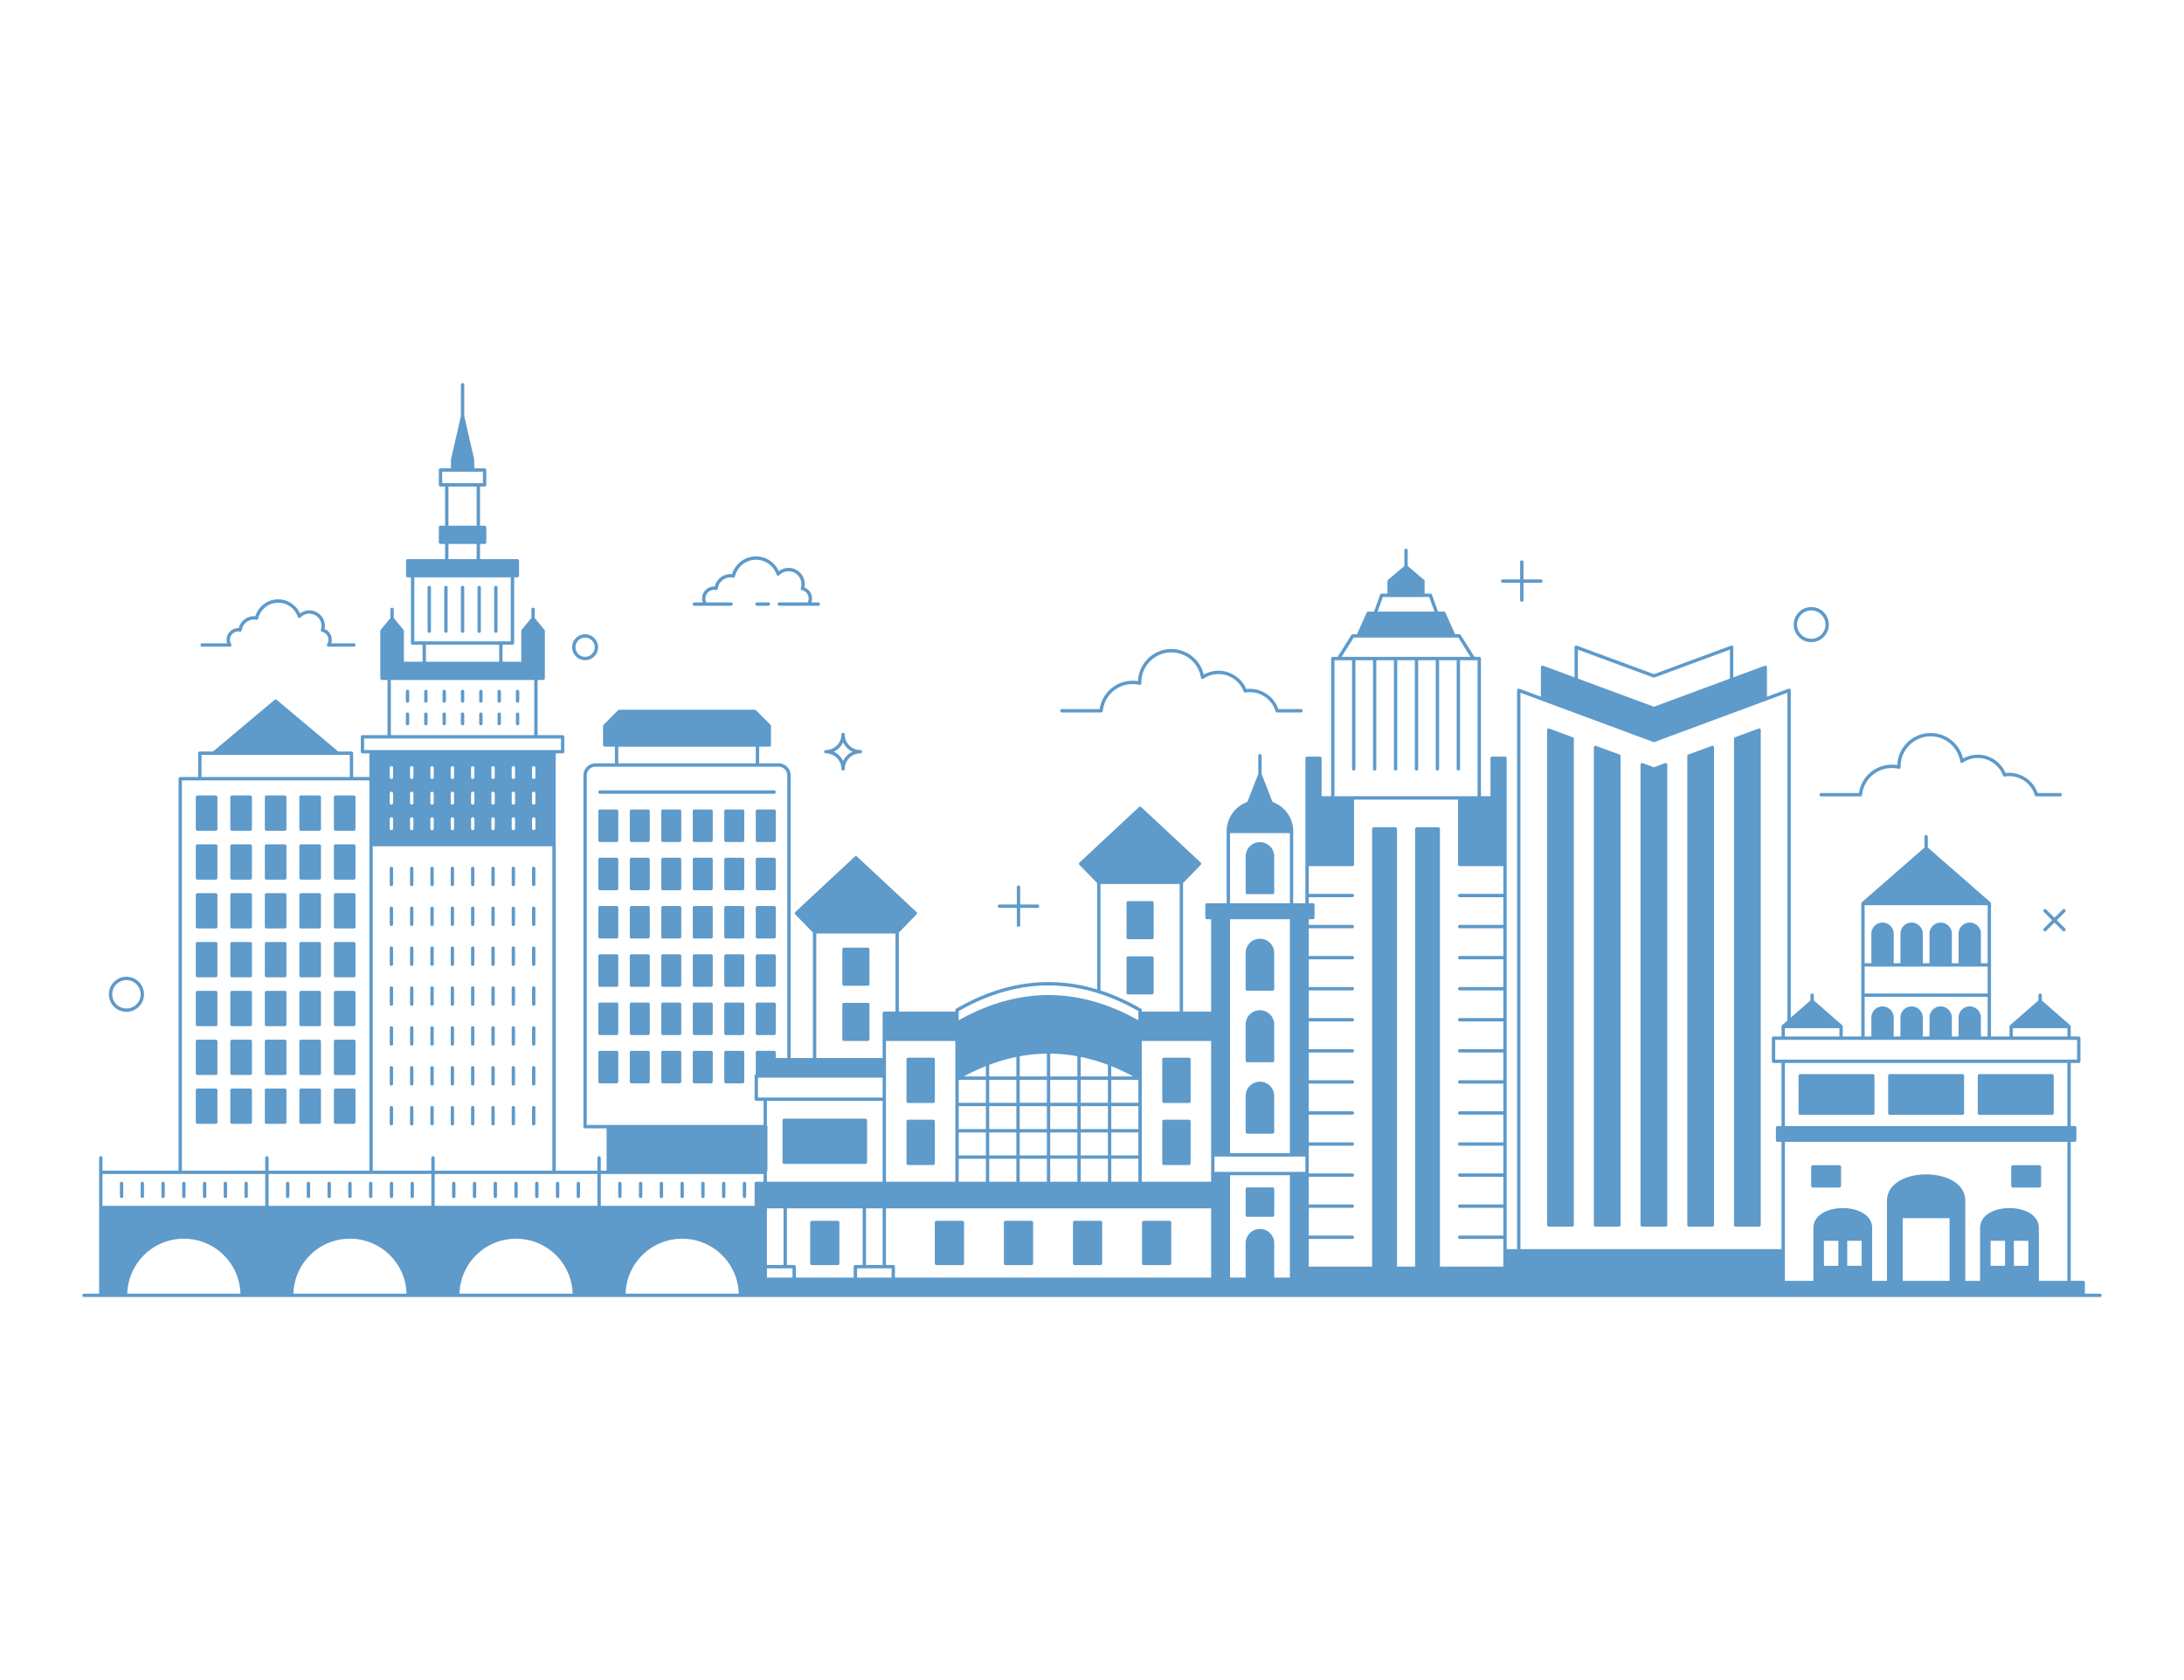 <svg xmlns="http://www.w3.org/2000/svg" viewBox="0 0 650 500" id="Cleveland"><path d="M335.777 279.523h7.075a.5.5 0 0 0 .5-.5v-10.337a.5.5 0 0 0-.5-.5h-7.075a.5.5 0 0 0-.5.5v10.337a.5.5 0 0 0 .5.5zm0 16.428h7.075a.5.5 0 0 0 .5-.5v-10.337a.5.5 0 0 0-.5-.5h-7.075a.5.5 0 0 0-.5.5v10.337a.5.5 0 0 0 .5.5zm-77.51-13.924h-7.075a.5.5 0 0 0-.5.5v10.337a.5.5 0 0 0 .5.5h7.074a.5.5 0 0 0 .5-.5v-10.337a.5.5 0 0 0-.5-.5zm0 16.428h-7.075a.5.5 0 0 0-.5.5v10.337a.5.5 0 0 0 .5.5h7.074a.5.5 0 0 0 .5-.5v-10.337a.5.5 0 0 0-.5-.5zm-168.672-51.21h5.434a.5.5 0 0 0 .5-.5v-9.509a.5.5 0 0 0-.5-.5h-5.434a.5.5 0 0 0-.5.5v9.509a.5.5 0 0 0 .5.5zm10.273 0h5.433a.5.5 0 0 0 .5-.5v-9.509a.5.5 0 0 0-.5-.5h-5.433a.5.5 0 0 0-.5.5v9.509a.5.5 0 0 0 .5.5zm-20.545 0h5.433a.5.5 0 0 0 .5-.5v-9.509a.5.5 0 0 0-.5-.5h-5.433a.5.5 0 0 0-.5.5v9.509a.5.5 0 0 0 .5.5zm-4.84-10.509h-5.432a.5.5 0 0 0-.5.5v9.509a.5.5 0 0 0 .5.5h5.433a.5.5 0 0 0 .5-.5v-9.509a.5.5 0 0 0-.5-.5zm-10.271 0h-5.434a.5.5 0 0 0-.5.5v9.509a.5.5 0 0 0 .5.5h5.434a.5.5 0 0 0 .5-.5v-9.509a.5.5 0 0 0-.5-.5zm25.383 25.045h5.434a.5.5 0 0 0 .5-.5v-9.508a.5.5 0 0 0-.5-.5h-5.434a.5.5 0 0 0-.5.5v9.508a.5.5 0 0 0 .5.5zm10.273 0h5.433a.5.5 0 0 0 .5-.5v-9.508a.5.5 0 0 0-.5-.5h-5.433a.5.5 0 0 0-.5.5v9.508a.5.5 0 0 0 .5.5zm-20.545 0h5.433a.5.5 0 0 0 .5-.5v-9.508a.5.5 0 0 0-.5-.5h-5.433a.5.5 0 0 0-.5.5v9.508a.5.5 0 0 0 .5.5zm-4.84-10.508h-5.432a.5.5 0 0 0-.5.5v9.508a.5.5 0 0 0 .5.5h5.433a.5.5 0 0 0 .5-.5v-9.508a.5.5 0 0 0-.5-.5zm-10.271 0h-5.434a.5.5 0 0 0-.5.5v9.508a.5.5 0 0 0 .5.5h5.434a.5.5 0 0 0 .5-.5v-9.508a.5.5 0 0 0-.5-.5zm25.383 25.045h5.434a.5.5 0 0 0 .5-.5v-9.508a.5.5 0 0 0-.5-.5h-5.434a.5.5 0 0 0-.5.5v9.508a.5.5 0 0 0 .5.5zm10.273 0h5.433a.5.5 0 0 0 .5-.5v-9.508a.5.5 0 0 0-.5-.5h-5.433a.5.5 0 0 0-.5.5v9.508a.5.5 0 0 0 .5.5zm-20.545 0h5.433a.5.5 0 0 0 .5-.5v-9.508a.5.5 0 0 0-.5-.5h-5.433a.5.5 0 0 0-.5.5v9.508a.5.5 0 0 0 .5.5zm-4.84-10.508h-5.432a.5.5 0 0 0-.5.5v9.508a.5.5 0 0 0 .5.5h5.433a.5.5 0 0 0 .5-.5v-9.508a.5.5 0 0 0-.5-.5zm-10.271 0h-5.434a.5.5 0 0 0-.5.5v9.508a.5.5 0 0 0 .5.5h5.434a.5.5 0 0 0 .5-.5v-9.508a.5.5 0 0 0-.5-.5zm25.383 25.045h5.434a.5.5 0 0 0 .5-.5v-9.508a.5.5 0 0 0-.5-.5h-5.434a.5.5 0 0 0-.5.5v9.508a.5.5 0 0 0 .5.5zm10.273 0h5.433a.5.5 0 0 0 .5-.5v-9.508a.5.5 0 0 0-.5-.5h-5.433a.5.5 0 0 0-.5.5v9.508a.5.5 0 0 0 .5.5zm-20.545 0h5.433a.5.5 0 0 0 .5-.5v-9.508a.5.5 0 0 0-.5-.5h-5.433a.5.5 0 0 0-.5.5v9.508a.5.5 0 0 0 .5.5zm-4.84-10.508h-5.432a.5.5 0 0 0-.5.5v9.508a.5.5 0 0 0 .5.5h5.433a.5.5 0 0 0 .5-.5v-9.508a.5.5 0 0 0-.5-.5zm-10.271 0h-5.434a.5.5 0 0 0-.5.5v9.508a.5.5 0 0 0 .5.5h5.434a.5.5 0 0 0 .5-.5v-9.508a.5.5 0 0 0-.5-.5zm25.383 25.045h5.434a.5.5 0 0 0 .5-.5v-9.508a.5.5 0 0 0-.5-.5h-5.434a.5.5 0 0 0-.5.5v9.508a.5.5 0 0 0 .5.5zm10.273 0h5.433a.5.5 0 0 0 .5-.5v-9.508a.5.5 0 0 0-.5-.5h-5.433a.5.5 0 0 0-.5.5v9.508a.5.5 0 0 0 .5.5zm-20.545 0h5.433a.5.5 0 0 0 .5-.5v-9.508a.5.5 0 0 0-.5-.5h-5.433a.5.5 0 0 0-.5.5v9.508a.5.5 0 0 0 .5.5zm-4.84-10.508h-5.432a.5.5 0 0 0-.5.5v9.508a.5.5 0 0 0 .5.5h5.433a.5.5 0 0 0 .5-.5v-9.508a.5.5 0 0 0-.5-.5zm-10.271 0h-5.434a.5.5 0 0 0-.5.5v9.508a.5.5 0 0 0 .5.5h5.434a.5.5 0 0 0 .5-.5v-9.508a.5.5 0 0 0-.5-.5zm25.383 25.045h5.434a.5.5 0 0 0 .5-.5v-9.509a.5.5 0 0 0-.5-.5h-5.434a.5.5 0 0 0-.5.5v9.509a.5.5 0 0 0 .5.5zm10.273 0h5.433a.5.5 0 0 0 .5-.5v-9.509a.5.5 0 0 0-.5-.5h-5.433a.5.5 0 0 0-.5.5v9.509a.5.5 0 0 0 .5.5zm-20.545 0h5.433a.5.5 0 0 0 .5-.5v-9.509a.5.5 0 0 0-.5-.5h-5.433a.5.5 0 0 0-.5.5v9.509a.5.5 0 0 0 .5.5zm-4.84-10.509h-5.432a.5.5 0 0 0-.5.5v9.509a.5.5 0 0 0 .5.5h5.433a.5.5 0 0 0 .5-.5v-9.509a.5.5 0 0 0-.5-.5zm-10.271 0h-5.434a.5.5 0 0 0-.5.5v9.509a.5.5 0 0 0 .5.5h5.434a.5.5 0 0 0 .5-.5v-9.509a.5.5 0 0 0-.5-.5zm25.383 25.045h5.434a.5.5 0 0 0 .5-.5v-9.508a.5.5 0 0 0-.5-.5h-5.434a.5.5 0 0 0-.5.5v9.508a.5.5 0 0 0 .5.5zm10.273 0h5.433a.5.5 0 0 0 .5-.5v-9.508a.5.5 0 0 0-.5-.5h-5.433a.5.5 0 0 0-.5.5v9.508a.5.5 0 0 0 .5.5zm-14.612-.5v-9.508a.5.5 0 0 0-.5-.5h-5.433a.5.5 0 0 0-.5.5v9.508a.5.5 0 0 0 .5.5h5.433a.5.5 0 0 0 .5-.5zm-10.772-10.008H69.05a.5.5 0 0 0-.5.5v9.508a.5.5 0 0 0 .5.5h5.433a.5.5 0 0 0 .5-.5v-9.508a.5.5 0 0 0-.5-.5zm-10.272 0h-5.434a.5.5 0 0 0-.5.5v9.508a.5.5 0 0 0 .5.5h5.434a.5.5 0 0 0 .5-.5v-9.508a.5.5 0 0 0-.5-.5zm63.549-135.615a.5.5 0 0 0 .5-.5v-12.994a.5.5 0 1 0-1 0v12.994a.5.5 0 0 0 .5.5zm4.952 0a.5.5 0 0 0 .5-.5v-12.994a.5.5 0 1 0-1 0v12.994a.5.5 0 0 0 .5.5zm14.857 0a.5.5 0 0 0 .5-.5v-12.994a.5.5 0 1 0-1 0v12.994a.5.5 0 0 0 .5.5zm-9.904 0a.5.5 0 0 0 .5-.5v-12.994a.5.5 0 1 0-1 0v12.994a.5.5 0 0 0 .5.5zm4.952 0a.5.5 0 0 0 .5-.5v-12.994a.5.5 0 1 0-1 0v12.994a.5.5 0 0 0 .5.5zm-21.33 16.949a.5.5 0 0 0-.5.5v2.83a.5.5 0 0 0 1 0v-2.83a.5.5 0 0 0-.5-.5zm0 6.749a.5.5 0 0 0-.5.5v2.83a.5.5 0 0 0 1 0v-2.83a.5.5 0 0 0-.5-.5zm5.459-6.749a.5.5 0 0 0-.5.5v2.83a.5.5 0 0 0 1 0v-2.83a.5.5 0 0 0-.5-.5zm0 6.749a.5.5 0 0 0-.5.5v2.83a.5.5 0 0 0 1 0v-2.83a.5.5 0 0 0-.5-.5zm5.46-6.749a.5.5 0 0 0-.5.5v2.83a.5.5 0 0 0 1 0v-2.83a.5.5 0 0 0-.5-.5zm0 6.749a.5.5 0 0 0-.5.5v2.83a.5.5 0 0 0 1 0v-2.83a.5.5 0 0 0-.5-.5zm5.459-6.749a.5.5 0 0 0-.5.5v2.83a.5.5 0 0 0 1 0v-2.83a.5.5 0 0 0-.5-.5zm0 6.749a.5.5 0 0 0-.5.5v2.83a.5.5 0 0 0 1 0v-2.83a.5.5 0 0 0-.5-.5zm5.459-6.749a.5.5 0 0 0-.5.5v2.83a.5.5 0 0 0 1 0v-2.83a.5.5 0 0 0-.5-.5zm0 6.749a.5.5 0 0 0-.5.5v2.83a.5.5 0 0 0 1 0v-2.83a.5.5 0 0 0-.5-.5zm10.918-6.749a.5.5 0 0 0-.5.5v2.83a.5.5 0 0 0 1 0v-2.83a.5.5 0 0 0-.5-.5zm0 6.749a.5.5 0 0 0-.5.5v2.83a.5.5 0 0 0 1 0v-2.83a.5.5 0 0 0-.5-.5zm-5.459-6.749a.5.5 0 0 0-.5.5v2.83a.5.5 0 0 0 1 0v-2.83a.5.5 0 0 0-.5-.5zm0 6.749a.5.5 0 0 0-.5.5v2.83a.5.5 0 0 0 1 0v-2.83a.5.5 0 0 0-.5-.5zm-32.096 117.11a.5.5 0 0 0-.5.5v4.788a.5.5 0 0 0 1 0v-4.789a.5.5 0 0 0-.5-.5zm0-11.87a.5.5 0 0 0-.5.5v4.788a.5.5 0 0 0 1 0v-4.788a.5.5 0 0 0-.5-.5zm0-11.869a.5.5 0 0 0-.5.5v4.788a.5.5 0 0 0 1 0v-4.788a.5.5 0 0 0-.5-.5zm0-11.869a.5.5 0 0 0-.5.5v4.787a.5.5 0 1 0 1 0v-4.787a.5.5 0 0 0-.5-.5zm0-35.608a.5.5 0 0 0-.5.5v4.788a.5.5 0 0 0 1 0v-4.788a.5.5 0 0 0-.5-.5zm0 11.87a.5.5 0 0 0-.5.5v4.787a.5.5 0 1 0 1 0v-4.788a.5.5 0 0 0-.5-.5zm0 11.869a.5.5 0 0 0-.5.5v4.787a.5.5 0 1 0 1 0v-4.787a.5.5 0 0 0-.5-.5zm6.05 47.476a.5.5 0 0 0-.5.5v4.788a.5.5 0 0 0 1 0v-4.788a.5.5 0 0 0-.5-.5zm0-11.869a.5.5 0 0 0-.5.5v4.788a.5.5 0 0 0 1 0v-4.788a.5.5 0 0 0-.5-.5zm0-11.869a.5.5 0 0 0-.5.5v4.788a.5.5 0 0 0 1 0v-4.788a.5.5 0 0 0-.5-.5zm0-11.869a.5.5 0 0 0-.5.5v4.787a.5.5 0 1 0 1 0v-4.787a.5.5 0 0 0-.5-.5zm0-35.608a.5.5 0 0 0-.5.5v4.788a.5.5 0 0 0 1 0v-4.788a.5.5 0 0 0-.5-.5zm0 11.87a.5.5 0 0 0-.5.5v4.787a.5.5 0 1 0 1 0v-4.788a.5.5 0 0 0-.5-.5zm0 11.869a.5.5 0 0 0-.5.5v4.787a.5.5 0 1 0 1 0v-4.787a.5.5 0 0 0-.5-.5zm6.051 47.476a.5.5 0 0 0-.5.5v4.788a.5.5 0 0 0 1 0v-4.788a.5.5 0 0 0-.5-.5zm0-11.869a.5.5 0 0 0-.5.5v4.788a.5.5 0 0 0 1 0v-4.788a.5.5 0 0 0-.5-.5zm0-11.869a.5.5 0 0 0-.5.5v4.788a.5.5 0 0 0 1 0v-4.788a.5.5 0 0 0-.5-.5zm0-11.869a.5.5 0 0 0-.5.5v4.787a.5.5 0 1 0 1 0v-4.787a.5.5 0 0 0-.5-.5zm0-35.608a.5.5 0 0 0-.5.5v4.788a.5.5 0 0 0 1 0v-4.788a.5.5 0 0 0-.5-.5zm0 11.87a.5.5 0 0 0-.5.5v4.787a.5.5 0 1 0 1 0v-4.788a.5.5 0 0 0-.5-.5zm0 11.869a.5.5 0 0 0-.5.5v4.787a.5.5 0 1 0 1 0v-4.787a.5.5 0 0 0-.5-.5zm6.051 53.264a.5.5 0 0 0 .5-.5v-4.788a.5.5 0 0 0-1 0v4.788a.5.5 0 0 0 .5.5zm0-11.869a.5.5 0 0 0 .5-.5v-4.788a.5.5 0 0 0-1 0v4.788a.5.5 0 0 0 .5.5zm0-11.87a.5.5 0 0 0 .5-.5v-4.787a.5.5 0 1 0-1 0v4.788a.5.5 0 0 0 .5.5zm0-11.869a.5.5 0 0 0 .5-.5v-4.787a.5.5 0 1 0-1 0v4.787a.5.5 0 0 0 .5.5zm0-35.607a.5.5 0 0 0 .5-.5v-4.788a.5.5 0 0 0-1 0v4.788a.5.5 0 0 0 .5.5zm0 11.869a.5.5 0 0 0 .5-.5v-4.788a.5.5 0 0 0-1 0v4.788a.5.5 0 0 0 .5.5zm0 11.869a.5.5 0 0 0 .5-.5v-4.787a.5.5 0 1 0-1 0v4.787a.5.5 0 0 0 .5.5zm6.05 47.478a.5.5 0 0 0 .5-.5v-4.789a.5.5 0 0 0-1 0v4.788a.5.5 0 0 0 .5.5zm0-11.87a.5.5 0 0 0 .5-.5v-4.788a.5.5 0 0 0-1 0v4.788a.5.5 0 0 0 .5.5zm0-11.87a.5.5 0 0 0 .5-.5v-4.787a.5.5 0 1 0-1 0v4.788a.5.5 0 0 0 .5.5zm0-11.869a.5.5 0 0 0 .5-.5v-4.787a.5.5 0 1 0-1 0v4.787a.5.5 0 0 0 .5.5zm0-35.607a.5.5 0 0 0 .5-.5v-4.788a.5.5 0 0 0-1 0v4.788a.5.5 0 0 0 .5.5zm0 11.869a.5.5 0 0 0 .5-.5v-4.788a.5.5 0 0 0-1 0v4.788a.5.5 0 0 0 .5.5zm0 11.869a.5.5 0 0 0 .5-.5v-4.787a.5.5 0 1 0-1 0v4.787a.5.5 0 0 0 .5.5zm6.051 47.478a.5.5 0 0 0 .5-.5v-4.789a.5.5 0 0 0-1 0v4.788a.5.5 0 0 0 .5.5zm0-11.87a.5.5 0 0 0 .5-.5v-4.788a.5.5 0 0 0-1 0v4.788a.5.5 0 0 0 .5.5zm0-11.87a.5.5 0 0 0 .5-.5v-4.787a.5.5 0 1 0-1 0v4.788a.5.5 0 0 0 .5.5zm0-11.869a.5.5 0 0 0 .5-.5v-4.787a.5.5 0 1 0-1 0v4.787a.5.5 0 0 0 .5.5zm0-35.607a.5.5 0 0 0 .5-.5v-4.788a.5.5 0 0 0-1 0v4.788a.5.5 0 0 0 .5.5zm0 11.869a.5.5 0 0 0 .5-.5v-4.788a.5.5 0 0 0-1 0v4.788a.5.5 0 0 0 .5.5zm0 11.869a.5.5 0 0 0 .5-.5v-4.787a.5.5 0 1 0-1 0v4.787a.5.5 0 0 0 .5.5zm6.051 47.478a.5.5 0 0 0 .5-.5v-4.789a.5.5 0 0 0-1 0v4.788a.5.5 0 0 0 .5.5zm0-11.87a.5.5 0 0 0 .5-.5v-4.788a.5.5 0 0 0-1 0v4.788a.5.5 0 0 0 .5.5zm0-11.87a.5.5 0 0 0 .5-.5v-4.787a.5.5 0 1 0-1 0v4.788a.5.5 0 0 0 .5.5zm0-11.869a.5.5 0 0 0 .5-.5v-4.787a.5.5 0 1 0-1 0v4.787a.5.5 0 0 0 .5.5zm0-35.607a.5.5 0 0 0 .5-.5v-4.788a.5.5 0 0 0-1 0v4.788a.5.5 0 0 0 .5.5zm0 11.869a.5.5 0 0 0 .5-.5v-4.788a.5.5 0 0 0-1 0v4.788a.5.5 0 0 0 .5.5zm0 11.869a.5.5 0 0 0 .5-.5v-4.787a.5.5 0 1 0-1 0v4.787a.5.5 0 0 0 .5.5zm6.05 47.478a.5.5 0 0 0 .5-.5v-4.789a.5.5 0 0 0-1 0v4.788a.5.5 0 0 0 .5.5zm0-11.87a.5.5 0 0 0 .5-.5v-4.788a.5.5 0 0 0-1 0v4.788a.5.5 0 0 0 .5.5zm0-11.87a.5.5 0 0 0 .5-.5v-4.787a.5.5 0 1 0-1 0v4.788a.5.5 0 0 0 .5.5zm0-11.869a.5.5 0 0 0 .5-.5v-4.787a.5.5 0 1 0-1 0v4.787a.5.5 0 0 0 .5.5zm0-35.607a.5.5 0 0 0 .5-.5v-4.788a.5.5 0 0 0-1 0v4.788a.5.5 0 0 0 .5.5zm0 11.869a.5.5 0 0 0 .5-.5v-4.788a.5.5 0 0 0-1 0v4.788a.5.5 0 0 0 .5.5zm0 11.869a.5.5 0 0 0 .5-.5v-4.787a.5.5 0 1 0-1 0v4.787a.5.5 0 0 0 .5.5zm323.142-62.916-6.95-2.57a.5.5 0 0 0-.673.47v142.12a.5.5 0 0 0 .5.5h6.95a.5.5 0 0 0 .5-.5v-139.55a.5.5 0 0 0-.327-.47zm27.464-2.57-6.95 2.57a.5.5 0 0 0-.327.47v139.55a.5.5 0 0 0 .5.5h6.95a.5.5 0 0 0 .5-.5v-142.12a.5.5 0 0 0-.673-.47zm13.91-5.15-6.96 2.57a.5.5 0 0 0-.327.47v144.7a.5.5 0 0 0 .5.5h6.96a.5.5 0 0 0 .5-.5v-147.27a.5.5 0 0 0-.674-.47zm-55.284 2.57-6.95-2.57a.5.5 0 0 0-.673.47v147.27a.5.5 0 0 0 .5.5h6.95a.5.5 0 0 0 .5-.5v-144.7a.5.5 0 0 0-.327-.47zm27.473 7.72-3.306 1.226-3.306-1.225a.5.5 0 0 0-.674.468v136.98a.5.5 0 0 0 .5.5h6.96a.5.5 0 0 0 .5-.5v-136.98a.501.501 0 0 0-.674-.468zm-265.168 13.787h-4.944a.5.5 0 0 0-.5.5v8.682a.5.5 0 0 0 .5.5h4.944a.5.5 0 0 0 .5-.5v-8.682a.5.5 0 0 0-.5-.5zm-9.374 0h-4.944a.5.5 0 0 0-.5.5v8.682a.5.5 0 0 0 .5.5h4.944a.5.5 0 0 0 .5-.5v-8.682a.5.5 0 0 0-.5-.5zm-9.374 0h-4.944a.5.5 0 0 0-.5.5v8.682a.5.5 0 0 0 .5.5h4.944a.5.5 0 0 0 .5-.5v-8.682a.5.5 0 0 0-.5-.5zm-9.374 0h-4.944a.5.5 0 0 0-.5.5v8.682a.5.5 0 0 0 .5.5h4.944a.5.5 0 0 0 .5-.5v-8.682a.5.5 0 0 0-.5-.5zm-9.374 0h-4.944a.5.5 0 0 0-.5.5v8.682a.5.5 0 0 0 .5.5h4.944a.5.5 0 0 0 .5-.5v-8.682a.5.5 0 0 0-.5-.5zm-9.374 0h-4.944a.5.5 0 0 0-.5.5v8.682a.5.5 0 0 0 .5.5h4.944a.5.5 0 0 0 .5-.5v-8.682a.5.5 0 0 0-.5-.5zm46.87 14.365h-4.944a.5.5 0 0 0-.5.5v8.682a.5.5 0 0 0 .5.5h4.944a.5.5 0 0 0 .5-.5v-8.682a.5.5 0 0 0-.5-.5zm-9.374 0h-4.944a.5.5 0 0 0-.5.5v8.682a.5.5 0 0 0 .5.5h4.944a.5.5 0 0 0 .5-.5v-8.682a.5.5 0 0 0-.5-.5zm-9.374 0h-4.944a.5.5 0 0 0-.5.5v8.682a.5.5 0 0 0 .5.5h4.944a.5.5 0 0 0 .5-.5v-8.682a.5.5 0 0 0-.5-.5zm-9.374 0h-4.944a.5.5 0 0 0-.5.5v8.682a.5.5 0 0 0 .5.5h4.944a.5.5 0 0 0 .5-.5v-8.682a.5.5 0 0 0-.5-.5zm-9.374 0h-4.944a.5.5 0 0 0-.5.5v8.682a.5.5 0 0 0 .5.5h4.944a.5.5 0 0 0 .5-.5v-8.682a.5.5 0 0 0-.5-.5zm-9.374 0h-4.944a.5.5 0 0 0-.5.5v8.682a.5.5 0 0 0 .5.5h4.944a.5.5 0 0 0 .5-.5v-8.682a.5.5 0 0 0-.5-.5zm46.87 14.365h-4.944a.5.5 0 0 0-.5.5v8.682a.5.5 0 0 0 .5.5h4.944a.5.5 0 0 0 .5-.5v-8.682a.5.5 0 0 0-.5-.5zm-9.374 0h-4.944a.5.5 0 0 0-.5.5v8.682a.5.5 0 0 0 .5.5h4.944a.5.5 0 0 0 .5-.5v-8.682a.5.5 0 0 0-.5-.5zm-9.374 0h-4.944a.5.5 0 0 0-.5.5v8.682a.5.5 0 0 0 .5.5h4.944a.5.5 0 0 0 .5-.5v-8.682a.5.5 0 0 0-.5-.5zm-9.374 0h-4.944a.5.5 0 0 0-.5.5v8.682a.5.5 0 0 0 .5.5h4.944a.5.5 0 0 0 .5-.5v-8.682a.5.5 0 0 0-.5-.5zm-9.374 0h-4.944a.5.5 0 0 0-.5.5v8.682a.5.5 0 0 0 .5.5h4.944a.5.5 0 0 0 .5-.5v-8.682a.5.5 0 0 0-.5-.5zm-9.374 0h-4.944a.5.5 0 0 0-.5.5v8.682a.5.5 0 0 0 .5.5h4.944a.5.5 0 0 0 .5-.5v-8.682a.5.5 0 0 0-.5-.5zm46.87 14.365h-4.944a.5.5 0 0 0-.5.5v8.683a.5.5 0 0 0 .5.5h4.944a.5.5 0 0 0 .5-.5v-8.683a.5.5 0 0 0-.5-.5zm-9.374 0h-4.944a.5.5 0 0 0-.5.5v8.683a.5.5 0 0 0 .5.5h4.944a.5.5 0 0 0 .5-.5v-8.683a.5.5 0 0 0-.5-.5zm-9.374 0h-4.944a.5.5 0 0 0-.5.5v8.683a.5.5 0 0 0 .5.5h4.944a.5.5 0 0 0 .5-.5v-8.683a.5.5 0 0 0-.5-.5zm-9.374 0h-4.944a.5.5 0 0 0-.5.5v8.683a.5.5 0 0 0 .5.5h4.944a.5.5 0 0 0 .5-.5v-8.683a.5.5 0 0 0-.5-.5zm-9.374 0h-4.944a.5.5 0 0 0-.5.5v8.683a.5.5 0 0 0 .5.5h4.944a.5.5 0 0 0 .5-.5v-8.683a.5.5 0 0 0-.5-.5zm-9.374 0h-4.944a.5.5 0 0 0-.5.5v8.683a.5.5 0 0 0 .5.5h4.944a.5.5 0 0 0 .5-.5v-8.683a.5.5 0 0 0-.5-.5zm46.87 14.365h-4.944a.5.5 0 0 0-.5.5v8.682a.5.5 0 0 0 .5.5h4.944a.5.5 0 0 0 .5-.5v-8.682a.5.5 0 0 0-.5-.5zm-9.374 0h-4.944a.5.5 0 0 0-.5.5v8.682a.5.5 0 0 0 .5.5h4.944a.5.5 0 0 0 .5-.5v-8.682a.5.5 0 0 0-.5-.5zm-9.374 0h-4.944a.5.5 0 0 0-.5.5v8.682a.5.5 0 0 0 .5.5h4.944a.5.5 0 0 0 .5-.5v-8.682a.5.5 0 0 0-.5-.5zm-9.374 0h-4.944a.5.5 0 0 0-.5.5v8.682a.5.5 0 0 0 .5.5h4.944a.5.5 0 0 0 .5-.5v-8.682a.5.5 0 0 0-.5-.5zm-9.374 0h-4.944a.5.5 0 0 0-.5.5v8.682a.5.5 0 0 0 .5.5h4.944a.5.5 0 0 0 .5-.5v-8.682a.5.5 0 0 0-.5-.5zm-9.374 0h-4.944a.5.5 0 0 0-.5.5v8.682a.5.5 0 0 0 .5.5h4.944a.5.5 0 0 0 .5-.5v-8.682a.5.5 0 0 0-.5-.5zm37.496 14.366h-4.944a.5.5 0 0 0-.5.5v8.682a.5.5 0 0 0 .5.5h4.944a.5.5 0 0 0 .5-.5v-8.682a.5.5 0 0 0-.5-.5zm-9.374 0h-4.944a.5.5 0 0 0-.5.5v8.682a.5.5 0 0 0 .5.5h4.944a.5.5 0 0 0 .5-.5v-8.682a.5.5 0 0 0-.5-.5zm-9.374 0h-4.944a.5.5 0 0 0-.5.5v8.682a.5.5 0 0 0 .5.5h4.944a.5.5 0 0 0 .5-.5v-8.682a.5.5 0 0 0-.5-.5zm-9.374 0h-4.944a.5.5 0 0 0-.5.5v8.682a.5.5 0 0 0 .5.5h4.944a.5.5 0 0 0 .5-.5v-8.682a.5.5 0 0 0-.5-.5zm-9.374 0h-4.944a.5.5 0 0 0-.5.5v8.682a.5.5 0 0 0 .5.5h4.944a.5.5 0 0 0 .5-.5v-8.682a.5.5 0 0 0-.5-.5zm-4.944-76.509h51.814a.5.5 0 0 0 0-1h-51.814a.5.5 0 0 0 0 1zM42.36 351.712a.5.5 0 0 0-.5.5v3.836a.5.5 0 1 0 1 0v-3.836a.5.5 0 0 0-.5-.5zm6.18 0a.5.5 0 0 0-.5.5v3.836a.5.5 0 1 0 1 0v-3.836a.5.5 0 0 0-.5-.5zm6.179 4.836a.5.5 0 0 0 .5-.5v-3.836a.5.5 0 0 0-1 0v3.836a.5.5 0 0 0 .5.5zm6.18 0a.5.5 0 0 0 .5-.5v-3.836a.5.5 0 0 0-1 0v3.836a.5.5 0 0 0 .5.5zm6.18 0a.5.5 0 0 0 .5-.5v-3.836a.5.5 0 0 0-1 0v3.836a.5.5 0 0 0 .5.5zm6.179 0a.5.5 0 0 0 .5-.5v-3.836a.5.5 0 0 0-1 0v3.836a.5.5 0 0 0 .5.5zm-37.078-4.836a.5.5 0 0 0-.5.5v3.836a.5.5 0 1 0 1 0v-3.836a.5.5 0 0 0-.5-.5zm55.616 0a.5.5 0 0 0-.5.5v3.836a.5.5 0 1 0 1 0v-3.836a.5.5 0 0 0-.5-.5zm6.18 0a.5.5 0 0 0-.5.5v3.836a.5.5 0 1 0 1 0v-3.836a.5.5 0 0 0-.5-.5zm6.18 0a.5.5 0 0 0-.5.5v3.836a.5.5 0 1 0 1 0v-3.836a.5.5 0 0 0-.5-.5zm5.679.5v3.836a.5.5 0 1 0 1 0v-3.836a.5.5 0 0 0-1 0zm6.68 4.336a.5.5 0 0 0 .5-.5v-3.836a.5.5 0 0 0-1 0v3.836a.5.5 0 0 0 .5.5zm6.179 0a.5.5 0 0 0 .5-.5v-3.836a.5.5 0 0 0-1 0v3.836a.5.5 0 0 0 .5.5zm-37.077-4.836a.5.5 0 0 0-.5.5v3.836a.5.5 0 1 0 1 0v-3.836a.5.5 0 0 0-.5-.5zm55.616 0a.5.5 0 0 0-.5.5v3.836a.5.5 0 1 0 1 0v-3.836a.5.5 0 0 0-.5-.5zm6.18 0a.5.5 0 0 0-.5.5v3.836a.5.5 0 1 0 1 0v-3.836a.5.5 0 0 0-.5-.5zm6.179 0a.5.5 0 0 0-.5.5v3.836a.5.5 0 1 0 1 0v-3.836a.5.5 0 0 0-.5-.5zm6.18 0a.5.5 0 0 0-.5.5v3.836a.5.5 0 1 0 1 0v-3.836a.5.5 0 0 0-.5-.5zm6.179 4.836a.5.5 0 0 0 .5-.5v-3.836a.5.5 0 0 0-1 0v3.836a.5.5 0 0 0 .5.5zm6.18 0a.5.5 0 0 0 .5-.5v-3.836a.5.5 0 0 0-1 0v3.836a.5.5 0 0 0 .5.5zm-37.078-4.836a.5.5 0 0 0-.5.5v3.836a.5.5 0 1 0 1 0v-3.836a.5.5 0 0 0-.5-.5zm55.616 4.836a.5.5 0 0 0 .5-.5v-3.836a.5.5 0 0 0-1 0v3.836a.5.5 0 0 0 .5.5zm6.18 0a.5.5 0 0 0 .5-.5v-3.836a.5.5 0 0 0-1 0v3.836a.5.5 0 0 0 .5.5zm6.18 0a.5.5 0 0 0 .5-.5v-3.836a.5.5 0 0 0-1 0v3.836a.5.5 0 0 0 .5.5zm6.179 0a.5.5 0 0 0 .5-.5v-3.836a.5.5 0 0 0-1 0v3.836a.5.5 0 0 0 .5.5zm6.18 0a.5.5 0 0 0 .5-.5v-3.836a.5.5 0 0 0-1 0v3.836a.5.5 0 0 0 .5.5zm6.179 0a.5.5 0 0 0 .5-.5v-3.836a.5.5 0 0 0-1 0v3.836a.5.5 0 0 0 .5.5zm-37.077 0a.5.5 0 0 0 .5-.5v-3.836a.5.5 0 0 0-1 0v3.836a.5.5 0 0 0 .5.5zm190.497-105.912a4.236 4.236 0 0 0-4.25 4.25v10.72a.5.5 0 0 0 .5.5h7.5a.5.5 0 0 0 .5-.5v-10.72a4.255 4.255 0 0 0-4.25-4.25zm-3.753 111.49h7.506a.5.5 0 0 0 .5-.5v-7.751a.5.5 0 0 0-.5-.5h-7.506a.5.5 0 0 0-.5.5v7.751a.5.5 0 0 0 .5.5zm-113.68-29.207h-24.166a.5.5 0 0 0-.5.5v12.478a.5.5 0 0 0 .5.5h24.165a.5.5 0 0 0 .5-.5V333.42a.5.5 0 0 0-.5-.5zm12.737 13.793h7.44a.5.5 0 0 0 .5-.5v-12.478a.5.5 0 0 0-.5-.5h-7.44a.5.5 0 0 0-.5.5v12.478a.5.5 0 0 0 .5.5zm0-18.455h7.44a.5.5 0 0 0 .5-.5v-12.478a.5.5 0 0 0-.5-.5h-7.44a.5.5 0 0 0-.5.5v12.478a.5.5 0 0 0 .5.5zm76.122 18.455h7.44a.5.5 0 0 0 .5-.5v-12.478a.5.5 0 0 0-.5-.5h-7.44a.5.5 0 0 0-.5.5v12.478a.5.5 0 0 0 .5.5zm0-18.455h7.44a.5.5 0 0 0 .5-.5v-12.478a.5.5 0 0 0-.5-.5h-7.44a.5.5 0 0 0-.5.5v12.478a.5.5 0 0 0 .5.5zm-67.697 48.236h7.7a.5.5 0 0 0 .5-.5V363.83a.5.5 0 0 0-.5-.5h-7.7a.5.5 0 0 0-.5.5v12.163a.5.5 0 0 0 .5.5zM249.32 363.33h-7.7a.5.5 0 0 0-.5.5v12.163a.5.5 0 0 0 .5.5h7.7a.5.5 0 0 0 .5-.5V363.83a.5.5 0 0 0-.5-.5zm49.955 13.163h7.701a.5.5 0 0 0 .5-.5V363.83a.5.5 0 0 0-.5-.5h-7.701a.5.5 0 0 0-.5.5v12.163a.5.5 0 0 0 .5.5zm20.56 0h7.701a.5.5 0 0 0 .5-.5V363.83a.5.5 0 0 0-.5-.5h-7.7a.5.5 0 0 0-.5.5v12.163a.5.5 0 0 0 .5.5zm20.561 0h7.7a.5.5 0 0 0 .5-.5V363.83a.5.5 0 0 0-.5-.5h-7.7a.5.5 0 0 0-.5.5v12.163a.5.5 0 0 0 .5.5zm30.837-81.646h7.5a.5.5 0 0 0 .5-.5v-10.721a4.254 4.254 0 0 0-4.25-4.249 4.236 4.236 0 0 0-4.25 4.249v10.72a.5.5 0 0 0 .5.5zm0 21.273h7.5a.5.5 0 0 0 .5-.5V304.9a4.254 4.254 0 0 0-4.25-4.25 4.236 4.236 0 0 0-4.25 4.25v10.72a.5.5 0 0 0 .5.5zm0 21.273h7.5a.5.5 0 0 0 .5-.5v-10.721a4.254 4.254 0 0 0-4.25-4.25 4.236 4.236 0 0 0-4.25 4.25v10.72a.5.5 0 0 0 .5.5zm191.225-5.604h21.595a.5.5 0 0 0 .5-.5v-11.122a.5.5 0 0 0-.5-.5h-21.595a.5.5 0 0 0-.5.5v11.122a.5.5 0 0 0 .5.5zm26.67 0h21.594a.5.5 0 0 0 .5-.5v-11.122a.5.5 0 0 0-.5-.5h-21.595a.5.5 0 0 0-.5.5v11.122a.5.5 0 0 0 .5.5zm-53.34 0h21.596a.5.5 0 0 0 .5-.5v-11.122a.5.5 0 0 0-.5-.5h-21.595a.5.5 0 0 0-.5.5v11.122a.5.5 0 0 0 .5.5zm63.29 21.63h7.893a.5.5 0 0 0 .5-.5v-5.648a.5.5 0 0 0-.5-.5h-7.894a.5.5 0 0 0-.5.5v5.648a.5.5 0 0 0 .5.5zm-59.537 0h7.893a.5.5 0 0 0 .5-.5v-5.648a.5.5 0 0 0-.5-.5h-7.893a.5.5 0 0 0-.5.5v5.648a.5.5 0 0 0 .5.5z" fill="#5e9aca" class="color000000 svgShape"></path><path d="M625 385.005h-4.496v-3.321c0-.28-.23-.5-.5-.5h-3.707V339.82h1.177a.5.5 0 0 0 .5-.5v-3.707a.5.5 0 0 0-.5-.5h-1.177v-18.77h2.383a.5.5 0 0 0 .5-.5v-6.884a.5.5 0 0 0-.5-.5h-2.383v-2.972c0-.03-.012-.056-.017-.085-.004-.022-.006-.04-.012-.06a.49.49 0 0 0-.136-.22c-.003-.004-.003-.009-.007-.012l-8.445-7.37v-1.575a.5.5 0 0 0-1 0v1.581l-8.446 7.364c-.004.003-.004.008-.007.011a.491.491 0 0 0-.135.22c-.007.02-.009.04-.012.06-.005.03-.018.056-.018.086v2.972h-5.503v-39.563c0-.03-.012-.057-.018-.085-.003-.022-.005-.04-.012-.061a.491.491 0 0 0-.135-.22c-.13-.12-18.535-16.203-18.637-16.29v-3.214a.5.5 0 1 0-1 0v3.224l-18.633 16.269c-.003.002-.003.007-.007.01a.495.495 0 0 0-.135.221c-.006.02-.008.04-.012.06-.005.029-.017.055-.017.086v39.563h-5.504v-2.972c0-.03-.012-.056-.017-.085-.004-.022-.006-.04-.013-.06a.491.491 0 0 0-.135-.22c-.003-.004-.003-.009-.007-.012l-8.445-7.364v-1.581a.5.5 0 0 0-1 0v1.575l-5.868 5.12v-97.417c0-.16-.08-.31-.21-.41a.538.538 0 0 0-.46-.06l-6.412 2.375V198.6a.5.5 0 0 0-.674-.47l-9.344 3.46v-8.97a.499.499 0 0 0-.673-.47l-22.951 8.475-22.952-8.475a.5.5 0 0 0-.673.47v8.97l-9.344-3.46a.5.5 0 0 0-.674.47v8.748l-6.413-2.374a.538.538 0 0 0-.46.06c-.13.1-.21.25-.21.41v166.31h-3.096V257.274c0-.004.003-.007.003-.012v-31.59a.5.5 0 0 0-.5-.5h-3.83a.5.5 0 0 0-.5.5v11.289h-2.833v-40.976a.5.5 0 0 0-.5-.5h-1.44l-4.08-6.5a.5.5 0 0 0-.423-.235h-1.263l-2.87-6.44a.5.5 0 0 0-.456-.295h-1.737l-1.812-5.019a.5.5 0 0 0-.47-.33h-1.717v-3.73a.5.5 0 0 0-.177-.383l-4.855-4.088V163.8a.5.5 0 0 0-1 0v4.668l-4.843 4.088a.5.5 0 0 0-.177.382v3.73h-1.717a.5.5 0 0 0-.47.33l-1.812 5.019h-1.736a.5.5 0 0 0-.457.296l-2.87 6.439h-1.263a.5.5 0 0 0-.424.234l-4.079 6.501h-1.44a.5.5 0 0 0-.5.5v40.976h-2.83v-11.289a.5.5 0 0 0-.5-.5h-3.83a.5.5 0 0 0-.5.5V268.8h-3.618v-21.331c0-.011.006-.02.006-.031 0-3.948-2.47-7.44-6.17-8.765l-3.242-8.316v-5.45a.5.5 0 0 0-1 0v5.449l-3.254 8.317a9.312 9.312 0 0 0-6.158 8.765v21.362h-5.844a.5.5 0 0 0-.5.5v3.775a.5.5 0 0 0 .5.5h1.226v27.469h-8.354v-38.245l5.252-5.394a.503.503 0 0 0-.018-.715l-17.68-16.482a.5.5 0 0 0-.682 0l-17.682 16.482a.501.501 0 0 0-.017.715l5.252 5.394v31.661c-13.983-4.23-28.041-2.324-41.946 5.732s-.001 0-.001 0a.5.5 0 0 0-.25.433v.419h-16.813v-23.518l5.251-5.394a.503.503 0 0 0-.018-.715l-17.68-16.482a.498.498 0 0 0-.682 0l-17.68 16.482a.5.5 0 0 0-.018.715l5.251 5.394v37.359h-6.632V230.76a3.596 3.596 0 0 0-3.592-3.592h-5.783v-4.946h3.032a.5.5 0 0 0 .5-.5v-5.65a.5.5 0 0 0-.147-.354 2023.088 2023.088 0 0 1-4.34-4.35.498.498 0 0 0-.355-.147h-40.305a.499.499 0 0 0-.355.147c-1.69 1.698-2.642 2.651-4.34 4.35a.5.5 0 0 0-.147.353v5.651a.5.5 0 0 0 .5.5h3.032v4.946h-5.781a3.596 3.596 0 0 0-3.593 3.592V335.29a.5.5 0 0 0 .5.5h6.403v12.604h-1.729v-3.803a.5.5 0 1 0-1 0v3.803h-12.415V224.212h2.057a.5.5 0 0 0 .5-.5v-4.423a.5.5 0 0 0-.5-.5h-7.448v-16.417h1.656a.5.5 0 0 0 .5-.5v-14.1a.5.5 0 0 0-.115-.317l-2.896-3.517v-2.593a.5.5 0 0 0-1 0v2.573l-2.897 3.538a.5.5 0 0 0-.113.316v9.176h-5.572v-5.082h2.956a.5.5 0 0 0 .5-.5v-19.543h.957a.5.5 0 0 0 .5-.5V166.9a.5.5 0 0 0-.5-.5h-11.117v-4.529h1.367a.5.5 0 0 0 .5-.5v-4.424a.5.5 0 0 0-.5-.5h-1.367V144.8h1.367a.5.5 0 0 0 .5-.5v-4.424a.5.5 0 0 0-.5-.5h-3.086v-2.54a.507.507 0 0 0-.013-.112l-2.957-12.87v-9.359a.5.5 0 0 0-1 0v9.359c-3.142 13.7-2.969 12.874-2.969 12.981v2.541h-3.102a.5.5 0 0 0-.5.5v4.424a.5.5 0 0 0 .5.5h1.366v11.647h-1.366a.5.5 0 0 0-.5.5v4.424a.5.5 0 0 0 .5.5h1.366v4.53h-11.116a.5.5 0 0 0-.5.5v4.422a.5.5 0 0 0 .5.5h.957v19.543a.5.5 0 0 0 .5.5h2.955v5.082h-5.563v-9.176a.5.5 0 0 0-.113-.316l-2.898-3.538v-2.573a.5.5 0 0 0-1 0v2.593l-2.896 3.517a.5.5 0 0 0-.114.317l.008 14.1a.5.5 0 0 0 .5.5h1.64v16.417h-7.448a.5.5 0 0 0-.5.5v4.423a.5.5 0 0 0 .5.5h2.057v7.031h-4.832v-7.086a.5.5 0 0 0-.5-.5h-3.929l-18.315-15.37a.5.5 0 0 0-.643 0l-18.315 15.37h-3.929a.5.5 0 0 0-.5.5v7.086h-5.331a.5.5 0 0 0-.5.5v116.651H30.5v-3.803a.5.5 0 1 0-1 0v40.414H25a.5.5 0 1 0 0 1h600a.5.5 0 1 0 0-1zM131.602 143.8v-3.424h12.127v3.424h-12.127zm1.866 12.647V144.8h8.394v11.647h-8.394zm8.394 5.424v4.53h-8.394v-4.53h8.394zm-18.553 28.995v-19.043h28.713v19.043h-28.713zm25.257 1v5.082h-21.802v-5.082h21.802zm-32.238 10.506h42.675v16.417h-42.675v-16.417zm-7.948 20.84v-3.423h58.57v3.423h-58.57zm50.463 16.235a.5.5 0 0 1-.5-.5v-2.83a.5.5 0 1 1 1 0v2.83a.5.5 0 0 1-.5.5zm.5 4.287v2.83a.5.5 0 1 1-1 0v-2.83a.5.5 0 0 1 1 0zm-.5-11.905a.5.5 0 0 1-.5-.5v-2.83a.5.5 0 0 1 1 0v2.83a.5.5 0 0 1-.5.5zm-6.051 7.618a.5.5 0 0 1-.5-.5v-2.83a.5.5 0 1 1 1 0v2.83a.5.5 0 0 1-.5.5zm.5 4.287v2.83a.5.5 0 1 1-1 0v-2.83a.5.5 0 0 1 1 0zm-.5-11.905a.5.5 0 0 1-.5-.5v-2.83a.5.5 0 0 1 1 0v2.83a.5.5 0 0 1-.5.5zm-6.05 7.618a.5.5 0 0 1-.5-.5v-2.83a.5.5 0 1 1 1 0v2.83a.5.5 0 0 1-.5.5zm.5 4.287v2.83a.5.5 0 1 1-1 0v-2.83a.5.5 0 0 1 1 0zm-.5-11.905a.5.5 0 0 1-.5-.5v-2.83a.5.5 0 0 1 1 0v2.83a.5.5 0 0 1-.5.5zm-6.051 7.618a.5.5 0 0 1-.5-.5v-2.83a.5.5 0 1 1 1 0v2.83a.5.5 0 0 1-.5.5zm.5 4.287v2.83a.5.5 0 1 1-1 0v-2.83a.5.5 0 0 1 1 0zm-.5-11.905a.5.5 0 0 1-.5-.5v-2.83a.5.5 0 0 1 1 0v2.83a.5.5 0 0 1-.5.5zm-6.05 7.618a.5.5 0 0 1-.5-.5v-2.83a.5.5 0 1 1 1 0v2.83a.5.5 0 0 1-.5.5zm.5 4.287v2.83a.5.5 0 1 1-1 0v-2.83a.5.5 0 0 1 1 0zm-.5-11.905a.5.5 0 0 1-.5-.5v-2.83a.5.5 0 0 1 1 0v2.83a.5.5 0 0 1-.5.5zm-6.052 7.618a.5.5 0 0 1-.5-.5v-2.83a.5.5 0 1 1 1 0v2.83a.5.5 0 0 1-.5.5zm.5 4.287v2.83a.5.5 0 1 1-1 0v-2.83a.5.5 0 0 1 1 0zm-.5-11.905a.5.5 0 0 1-.5-.5v-2.83a.5.5 0 0 1 1 0v2.83a.5.5 0 0 1-.5.5zm-6.05 7.618a.5.5 0 0 1-.5-.5v-2.83a.5.5 0 1 1 1 0v2.83a.5.5 0 0 1-.5.5zm.5 4.287v2.83a.5.5 0 1 1-1 0v-2.83a.5.5 0 0 1 1 0zm-.5-11.905a.5.5 0 0 1-.5-.5v-2.83a.5.5 0 0 1 1 0v2.83a.5.5 0 0 1-.5.5zm-6.051 7.618a.5.5 0 0 1-.5-.5v-2.83a.5.5 0 1 1 1 0v2.83a.5.5 0 0 1-.5.5zm.5 4.287v2.83a.5.5 0 1 1-1 0v-2.83a.5.5 0 0 1 1 0zm-.5-11.905a.5.5 0 0 1-.5-.5v-2.83a.5.5 0 0 1 1 0v2.83a.5.5 0 0 1-.5.5zm-56.514-7.172h44.131v6.586h-44.13v-6.586zm-22.09 160.348c.264-9.029 7.617-16.355 16.83-16.355 9.111 0 16.578 7.211 16.845 16.355H37.885zm41.052-26.144H30.5v-9.467h48.436v9.467zm.5-14.77a.5.5 0 0 0-.5.5v3.803H54.143v-116.15h55.794v116.15H79.936v-3.803a.5.5 0 0 0-.5-.5zm7.885 40.914c.263-9.03 7.617-16.355 16.83-16.355 9.11 0 16.577 7.211 16.844 16.355H87.321zm41.052-26.144H79.936v-9.467h48.437v9.467zm.5-14.77a.5.5 0 0 0-.5.5v3.803h-17.436v-96.542h53.457v96.542h-35.021v-3.803a.5.5 0 0 0-.5-.5zm7.884 40.914c.264-9.033 7.619-16.355 16.83-16.355 9.112 0 16.578 7.212 16.845 16.355h-33.675zm41.052-26.144h-48.436v-9.467h48.436v9.467zm149.718-95.766h23.575v37.948h-11.289v-.419a.5.5 0 0 0-.249-.433 64.831 64.831 0 0 0-8.478-4.14 56.841 56.841 0 0 0-3.56-1.286v-31.67zm-42.196 37.818c14.968-8.59 30.114-9.933 45.145-4.027a63.273 63.273 0 0 1 8.335 4.026v.616l-.003.015v2.098c-8.875-4.995-17.809-7.494-26.74-7.494-8.932 0-17.864 2.499-26.734 7.493v-2.097c0-.006-.003-.011-.003-.017v-.613zm45.405 42.941v-6.829h8.072v6.83h-8.072zm8.072 1v6.834h-8.072v-6.834h8.072zm-8.072-8.829v-6.829h8.072v6.83h-8.072zm0-7.829v-6.838h8.072v6.838h-8.072zm0-7.838v-3.076a62.25 62.25 0 0 1 6.548 3.076h-6.548zm-9.088 23.496v-6.829h8.088v6.83h-8.088zm8.088 1v6.834h-8.088v-6.834h8.088zm-8.088-8.829v-6.829h8.088v6.83h-8.088zm0-7.829v-6.838h8.088v6.838h-8.088zm0-7.838v-5.81a52.82 52.82 0 0 1 8.088 2.351v3.46h-8.088zm-9.079 23.496v-6.829h8.079v6.83h-8.079zm8.079 1v6.834h-8.079v-6.834h8.079zm-8.079-8.829v-6.829h8.079v6.83h-8.079zm0-7.829v-6.838h8.079v6.838h-8.079zm0-7.838v-6.785a47.72 47.72 0 0 1 8.079.777v6.008h-8.079zm-9.078 23.496v-6.829h8.078v6.83h-8.078zm8.078 1v6.834h-8.078v-6.834h8.078zm-8.078-8.829v-6.829h8.078v6.83h-8.078zm0-7.829v-6.838h8.078v6.838h-8.078zm0-7.838v-6.008a47.614 47.614 0 0 1 8.078-.777v6.785h-8.078zm-9.079 23.496v-6.829h8.079v6.83h-8.079zm8.079 1v6.834h-8.079v-6.834h8.079zm-8.079-8.829v-6.829h8.079v6.83h-8.079zm0-7.829v-6.838h8.079v6.838h-8.079zm0-7.838v-3.462a52.68 52.68 0 0 1 8.079-2.348v5.81h-8.079zm-9.078 23.496v-6.829h8.078v6.83h-8.078zm8.078 1v6.834h-8.078v-6.834h8.078zm-8.078-8.829v-6.829h8.078v6.83h-8.078zm0-7.829v-6.838h8.078v6.838h-8.078zm1.524-7.838a62.236 62.236 0 0 1 6.554-3.08v3.08h-6.554zm-2.528-10.556v41.886h-20.644v-41.886h20.644zm-41.389-31.98h23.576v23.221h-3.331a.5.5 0 0 0-.5.5V314.884h-19.745V277.82zm-58.932-55.599h40.925v4.946h-40.925v-4.946zm2.185 162.782c.263-9.03 7.617-16.355 16.83-16.355 9.111 0 16.577 7.212 16.844 16.355h-33.674zm41.052-33.317h-2.162a.5.5 0 0 0-.5.5v6.673h-45.775v-9.467h48.437v2.294zm.007-16.898h-52.618V230.76a2.595 2.595 0 0 1 2.593-2.591h54.489a2.595 2.595 0 0 1 2.592 2.592v84.123h-3.43v-1.657a.5.5 0 0 0-.5-.5h-4.944a.5.5 0 0 0-.5.5v6.51a.494.494 0 0 0-.351.47v6.92a.5.5 0 0 0 .5.5h2.169v7.163zm-1.669-8.162v-5.921h37.102v5.92h-37.102zm2.669 25.06v-3.232h.154V335.29a.497.497 0 0 0-.154-.36v-7.302h34.433v24.06h-34.433zm34.433 7.921v16.857h-4.942v-16.857h4.942zm-29.49 0v16.857h-4.943v-16.857h4.942zm2.668 20.605h-7.611v-2.748h7.611v2.748zm18.21-3.248v3.248h-17.21v-3.248a.5.5 0 0 0-.5-.5h-2.169v-16.857h22.549v16.857h-2.17a.5.5 0 0 0-.5.5zm11.281 3.248h-10.28v-2.748h10.28v2.748zm95.101 0h-94.101v-3.248a.5.5 0 0 0-.5-.5h-2.169v-16.857h96.77v20.605zm0-28.526h-20.643v-7.329l.001-.005v-34.552h20.642v41.886zm5.618-103.751h17.818v20.862h-17.818v-20.862zm17.818 25.637v69.621H366.08v-69.62h17.81zm0 106.64h-4.66v-10.22a4.255 4.255 0 0 0-4.25-4.25 4.237 4.237 0 0 0-4.249 4.25v10.22h-4.652v-30.457h17.81v30.457zm4.618-31.457h-27.054v-4.562h27.054v4.562zm23.062-171.09h1.827c.013 0 .025.007.038.007h10.053c.014 0 .026-.007.039-.007h1.827l1.57 4.349h-16.924l1.57-4.35zm-8.683 12.084h31.15l3.599 5.735H399.29l3.598-5.735zm-5.72 6.735h5.227v32.331a.5.5 0 1 0 1 0v-32.33h5.228v32.33a.5.5 0 1 0 1 0v-32.33h5.227v32.33a.5.5 0 1 0 1 0v-32.33h5.227v32.33a.5.5 0 1 0 1 0v-32.33h5.227v32.33a.5.5 0 1 0 1 0v-32.33h5.226v32.33a.5.5 0 1 0 1 0v-32.33h5.227v40.475H397.17v-40.476zm50.25 69.527h-12.972a.5.5 0 1 0 0 1h12.971v8.245h-12.97a.5.5 0 1 0 0 1h12.97v8.245h-12.97a.5.5 0 1 0 0 1h12.97v8.245h-12.97a.5.5 0 0 0 0 1h12.97v8.245h-12.97a.5.5 0 0 0 0 1h12.97v8.244h-12.97a.5.5 0 0 0 0 1h12.97v8.245h-12.97a.5.5 0 0 0 0 1h12.97v8.246h-12.97a.5.5 0 1 0 0 1h12.97v8.245h-12.97a.5.5 0 1 0 0 1h12.97v8.245h-12.97a.5.5 0 1 0 0 1h12.97v8.244h-12.97a.5.5 0 0 0 0 1h12.97v8.246h-12.97a.5.5 0 0 0 0 1h12.97v3.525c0 .007-.004.013-.004.02v4.7h-18.863v-130.25a.5.5 0 0 0-.5-.5h-6.39a.5.5 0 0 0-.5.5v130.25h-5.39v-130.25a.5.5 0 0 0-.5-.5h-6.4a.5.5 0 0 0-.5.5v130.25H389.51v-8.245h12.971a.5.5 0 0 0 0-1H389.51v-8.246h12.971a.5.5 0 0 0 0-1H389.51v-8.244h12.971a.5.5 0 0 0 0-1H389.51v-8.245h12.971a.5.5 0 1 0 0-1H389.51v-8.245h12.971a.5.5 0 1 0 0-1H389.51v-8.246h12.971a.5.5 0 1 0 0-1H389.51v-8.245h12.971a.5.5 0 1 0 0-1H389.51v-8.244h12.971a.5.5 0 0 0 0-1H389.51v-8.245h12.971a.5.5 0 0 0 0-1H389.51v-8.245h12.971a.5.5 0 0 0 0-1H389.51v-8.245h12.971a.5.5 0 0 0 0-1H389.51v-1.684h1.226a.5.5 0 0 0 .5-.5V269.3a.5.5 0 0 0-.5-.5h-1.226v-1.786h12.971a.5.5 0 1 0 0-1H389.51v-8.25h12.971a.5.5 0 0 0 .5-.5v-19.301h30.97v19.301a.5.5 0 0 0 .5.5h12.967v8.25zm151.644 39.974h16.234v2.472h-16.235v-2.472zm-44.11-36.591h36.606v17.26h-2.003v-8.765c0-1.833-1.491-3.324-3.324-3.324s-3.324 1.491-3.324 3.324v8.764h-2.003v-8.764c0-1.833-1.49-3.324-3.324-3.324s-3.324 1.491-3.324 3.324v8.764h-2.003v-8.764c0-1.833-1.49-3.324-3.324-3.324s-3.324 1.491-3.324 3.324v8.764h-2.002v-8.764c0-1.833-1.492-3.324-3.325-3.324s-3.324 1.491-3.324 3.324v8.764h-2.002v-17.26zm0 18.26h36.606v8.009h-36.606v-8.01zm0 9.009h36.606v11.794h-2.003v-5.62c0-1.832-1.491-3.323-3.324-3.323s-3.324 1.49-3.324 3.324v5.619h-2.003v-5.62c0-1.832-1.49-3.323-3.324-3.323s-3.324 1.49-3.324 3.324v5.619h-2.003v-5.62c0-1.832-1.49-3.323-3.324-3.323s-3.324 1.49-3.324 3.324v5.619h-2.002v-5.62c0-1.832-1.492-3.323-3.325-3.323s-3.324 1.49-3.324 3.324v5.619h-2.002v-11.794zm-7.504 9.322v2.472h-16.235v-2.472h16.235zm-77.834-112.65 22.451 8.29a.504.504 0 0 0 .347 0l22.451-8.29v8.618l-22.624 8.38-22.625-8.38v-8.619zm60.6 141.776h-1.177a.5.5 0 0 0-.5.5v3.707a.5.5 0 0 0 .5.5h1.176v31.933h-77.7v-165.59c3.712 1.375 4.054 1.504 39.55 14.65.11.04.24.04.35 0 35.497-13.145 35.79-13.256 39.55-14.65v97.57l-1.578 1.377c-.004.003-.004.008-.007.011a.49.49 0 0 0-.135.22c-.007.02-.009.04-.012.06-.006.03-.018.056-.018.086v2.972h-2.383a.5.5 0 0 0-.5.5v6.884a.5.5 0 0 0 .5.5h2.383v18.77zm16.918 41.602h-4.293v-7.442h4.293v7.442zm6.93 0h-4.293v-7.442h4.293v7.442zm26.161 4.469h-13.94v-18.65h13.94v18.65zm16.52-4.47h-4.3v-7.44h4.3v7.44zm6.93 0h-4.3v-7.44h4.3v7.44zm11.623 4.47h-8.493v-15.68c0-4.1-4.53-5.97-8.74-5.97-4.22 0-8.75 1.87-8.75 5.97v15.68h-4.41v-23.79c0-5.42-6.04-7.89-11.65-7.89s-11.65 2.47-11.65 7.89v23.79h-4.41v-15.68c0-4.1-4.53-5.97-8.74-5.97-4.22 0-8.75 1.87-8.75 5.97v15.68h-8.49V339.82h84.083v41.364zm0-46.07h-84.083v-18.771h84.083v18.77zm-86.966-19.771v-5.884h89.85v5.884h-89.85zm80.659-44.65a.5.5 0 1 0-.707.707l2.455 2.454-2.455 2.456a.5.5 0 1 0 .707.707l2.455-2.455 2.455 2.455a.5.5 0 1 0 .707-.707l-2.455-2.456 2.455-2.455a.5.5 0 1 0-.707-.707l-2.455 2.455-2.455-2.454z" fill="#5e9aca" class="color000000 svgShape"></path><path d="M447.252 173.437h5.167v5.167a.5.5 0 0 0 1 0v-5.167h5.167a.5.5 0 1 0 0-1h-5.167v-5.167a.5.5 0 0 0-1 0v5.167h-5.167a.5.5 0 0 0 0 1zM297.46 270.185h5.166v5.167a.5.5 0 1 0 1 0v-5.167h5.167a.5.5 0 0 0 0-1h-5.167v-5.166a.5.5 0 1 0-1 0v5.166h-5.166a.5.5 0 0 0 0 1zm-123.324-73.711a3.859 3.859 0 0 0 3.86-3.85c0-2.129-1.731-3.86-3.86-3.86s-3.86 1.731-3.86 3.86a3.859 3.859 0 0 0 3.86 3.85zm0-6.71a2.863 2.863 0 0 1 2.86 2.86c0 1.571-1.283 2.85-2.86 2.85s-2.86-1.279-2.86-2.85a2.863 2.863 0 0 1 2.86-2.86zM37.63 301.133c2.884 0 5.23-2.34 5.23-5.216a5.236 5.236 0 0 0-5.23-5.23 5.236 5.236 0 0 0-5.23 5.23c0 2.876 2.346 5.216 5.23 5.216zm0-9.446a4.235 4.235 0 0 1 4.23 4.23c0 2.324-1.898 4.216-4.23 4.216s-4.23-1.892-4.23-4.216a4.235 4.235 0 0 1 4.23-4.23zm501.44-100.58c2.884 0 5.23-2.34 5.23-5.217a5.236 5.236 0 0 0-5.23-5.23 5.236 5.236 0 0 0-5.23 5.23c0 2.877 2.346 5.216 5.23 5.216zm0-9.447a4.235 4.235 0 0 1 4.23 4.23c0 2.325-1.898 4.216-4.23 4.216s-4.23-1.891-4.23-4.216a4.235 4.235 0 0 1 4.23-4.23zm2.446 54.859a.5.5 0 0 0 .5.5h11.68a.5.5 0 0 0 .498-.45 8.894 8.894 0 0 1 8.879-7.995c.67 0 1.337.077 1.982.228a.5.5 0 0 0 .612-.536c-.007-.067-.006-.133-.006-.2 0-4.918 4.004-8.918 8.926-8.918a8.879 8.879 0 0 1 8.808 7.484.5.5 0 0 0 .774.333 7.908 7.908 0 0 1 4.47-1.37 8.021 8.021 0 0 1 7.477 5.184.5.5 0 0 0 .55.318c4.033-.675 7.81 1.812 8.937 5.566a.5.5 0 0 0 .48.356h7.065a.5.5 0 1 0 0-1h-6.703c-1.357-3.903-5.354-6.48-9.544-5.967a9.03 9.03 0 0 0-8.262-5.456c-1.56 0-3.067.396-4.402 1.15-1.056-4.444-5.003-7.598-9.65-7.598-5.353 0-9.73 4.255-9.92 9.558a9.716 9.716 0 0 0-1.594-.132 9.89 9.89 0 0 0-9.817 8.445h-11.24a.5.5 0 0 0-.5.5zm-225.48-24.486h11.682a.5.5 0 0 0 .497-.449 8.893 8.893 0 0 1 8.879-7.995c.67 0 1.336.076 1.982.227a.5.5 0 0 0 .612-.536c-.007-.066-.006-.133-.006-.2 0-4.917 4.004-8.917 8.926-8.917a8.88 8.88 0 0 1 8.808 7.483.5.5 0 0 0 .774.333 7.904 7.904 0 0 1 4.47-1.369 8.02 8.02 0 0 1 7.476 5.183.5.5 0 0 0 .551.318c4.029-.673 7.81 1.812 8.937 5.566a.5.5 0 0 0 .48.356h7.065a.5.5 0 0 0 0-1h-6.703c-1.356-3.903-5.359-6.481-9.544-5.967a9.029 9.029 0 0 0-8.262-5.456c-1.56 0-3.067.396-4.402 1.15a9.873 9.873 0 0 0-9.65-7.597c-5.353 0-9.73 4.255-9.92 9.557a9.764 9.764 0 0 0-1.594-.131 9.89 9.89 0 0 0-9.817 8.444h-11.24a.5.5 0 1 0 0 1zm-90.724-32.752a.5.5 0 0 0 0 1h3.362a.5.5 0 0 0 0-1h-3.362z" fill="#5e9aca" class="color000000 svgShape"></path><path d="M206.658 180.28h10.928a.5.5 0 0 0 0-1h-7.344a2.563 2.563 0 0 1-.297-1.148 2.594 2.594 0 0 1 3.097-2.542.501.501 0 0 0 .59-.427 3.824 3.824 0 0 1 4.522-3.252.497.497 0 0 0 .584-.375 6.417 6.417 0 0 1 6.267-4.943 6.434 6.434 0 0 1 6.11 4.397.5.5 0 0 0 .835.189 3.785 3.785 0 0 1 2.746-1.167 3.825 3.825 0 0 1 3.635 4.994.502.502 0 0 0 .361.643 2.558 2.558 0 0 1 1.984 2.503c0 .394-.114.775-.29 1.129h-8.443a.5.5 0 0 0 0 1h11.567a.5.5 0 0 0 0-1h-2.026a3.54 3.54 0 0 0 .192-1.13 3.552 3.552 0 0 0-2.263-3.323 4.826 4.826 0 0 0-4.716-5.816c-1.065 0-2.072.34-2.903.97a7.431 7.431 0 0 0-6.79-4.39 7.412 7.412 0 0 0-7.12 5.27 4.83 4.83 0 0 0-5.157 3.685 3.595 3.595 0 0 0-3.783 3.585c0 .393.073.78.2 1.149h-2.486a.5.5 0 0 0 0 1zM60.163 192.457h8.23a.5.5 0 0 0 .423-.768 2.443 2.443 0 0 1-.38-1.308 2.456 2.456 0 0 1 2.931-2.405.5.5 0 0 0 .59-.428 3.63 3.63 0 0 1 4.295-3.088.497.497 0 0 0 .584-.375 6.108 6.108 0 0 1 5.966-4.707 6.125 6.125 0 0 1 5.818 4.187.5.5 0 0 0 .834.189 3.591 3.591 0 0 1 2.608-1.108 3.632 3.632 0 0 1 3.452 4.743.5.5 0 0 0 .361.642 2.422 2.422 0 0 1 1.878 2.37c0 .455-.129.901-.373 1.29a.5.5 0 0 0 .423.766h7.498a.5.5 0 1 0 0-1h-6.716c.111-.34.168-.696.168-1.056 0-1.43-.865-2.678-2.159-3.19a4.633 4.633 0 0 0-4.532-5.565c-1.013 0-1.97.32-2.763.915a7.125 7.125 0 0 0-6.497-4.183 7.104 7.104 0 0 0-6.819 5.033c-2.286-.212-4.403 1.335-4.929 3.522-1.932-.087-3.619 1.489-3.619 3.448 0 .368.059.73.173 1.076h-7.445a.5.5 0 1 0 0 1zM245.8 224.212a4.608 4.608 0 0 1 4.623 4.623.5.5 0 1 0 1 0 4.629 4.629 0 0 1 4.623-4.623.5.5 0 1 0 0-1 4.61 4.61 0 0 1-4.623-4.623.5.5 0 1 0-1 0 4.608 4.608 0 0 1-4.623 4.623.5.5 0 1 0 0 1zm5.123-3.291a5.64 5.64 0 0 0 2.799 2.794 5.658 5.658 0 0 0-2.796 2.795 5.633 5.633 0 0 0-2.794-2.798 5.638 5.638 0 0 0 2.79-2.791z" fill="#5e9aca" class="color000000 svgShape"></path></svg>